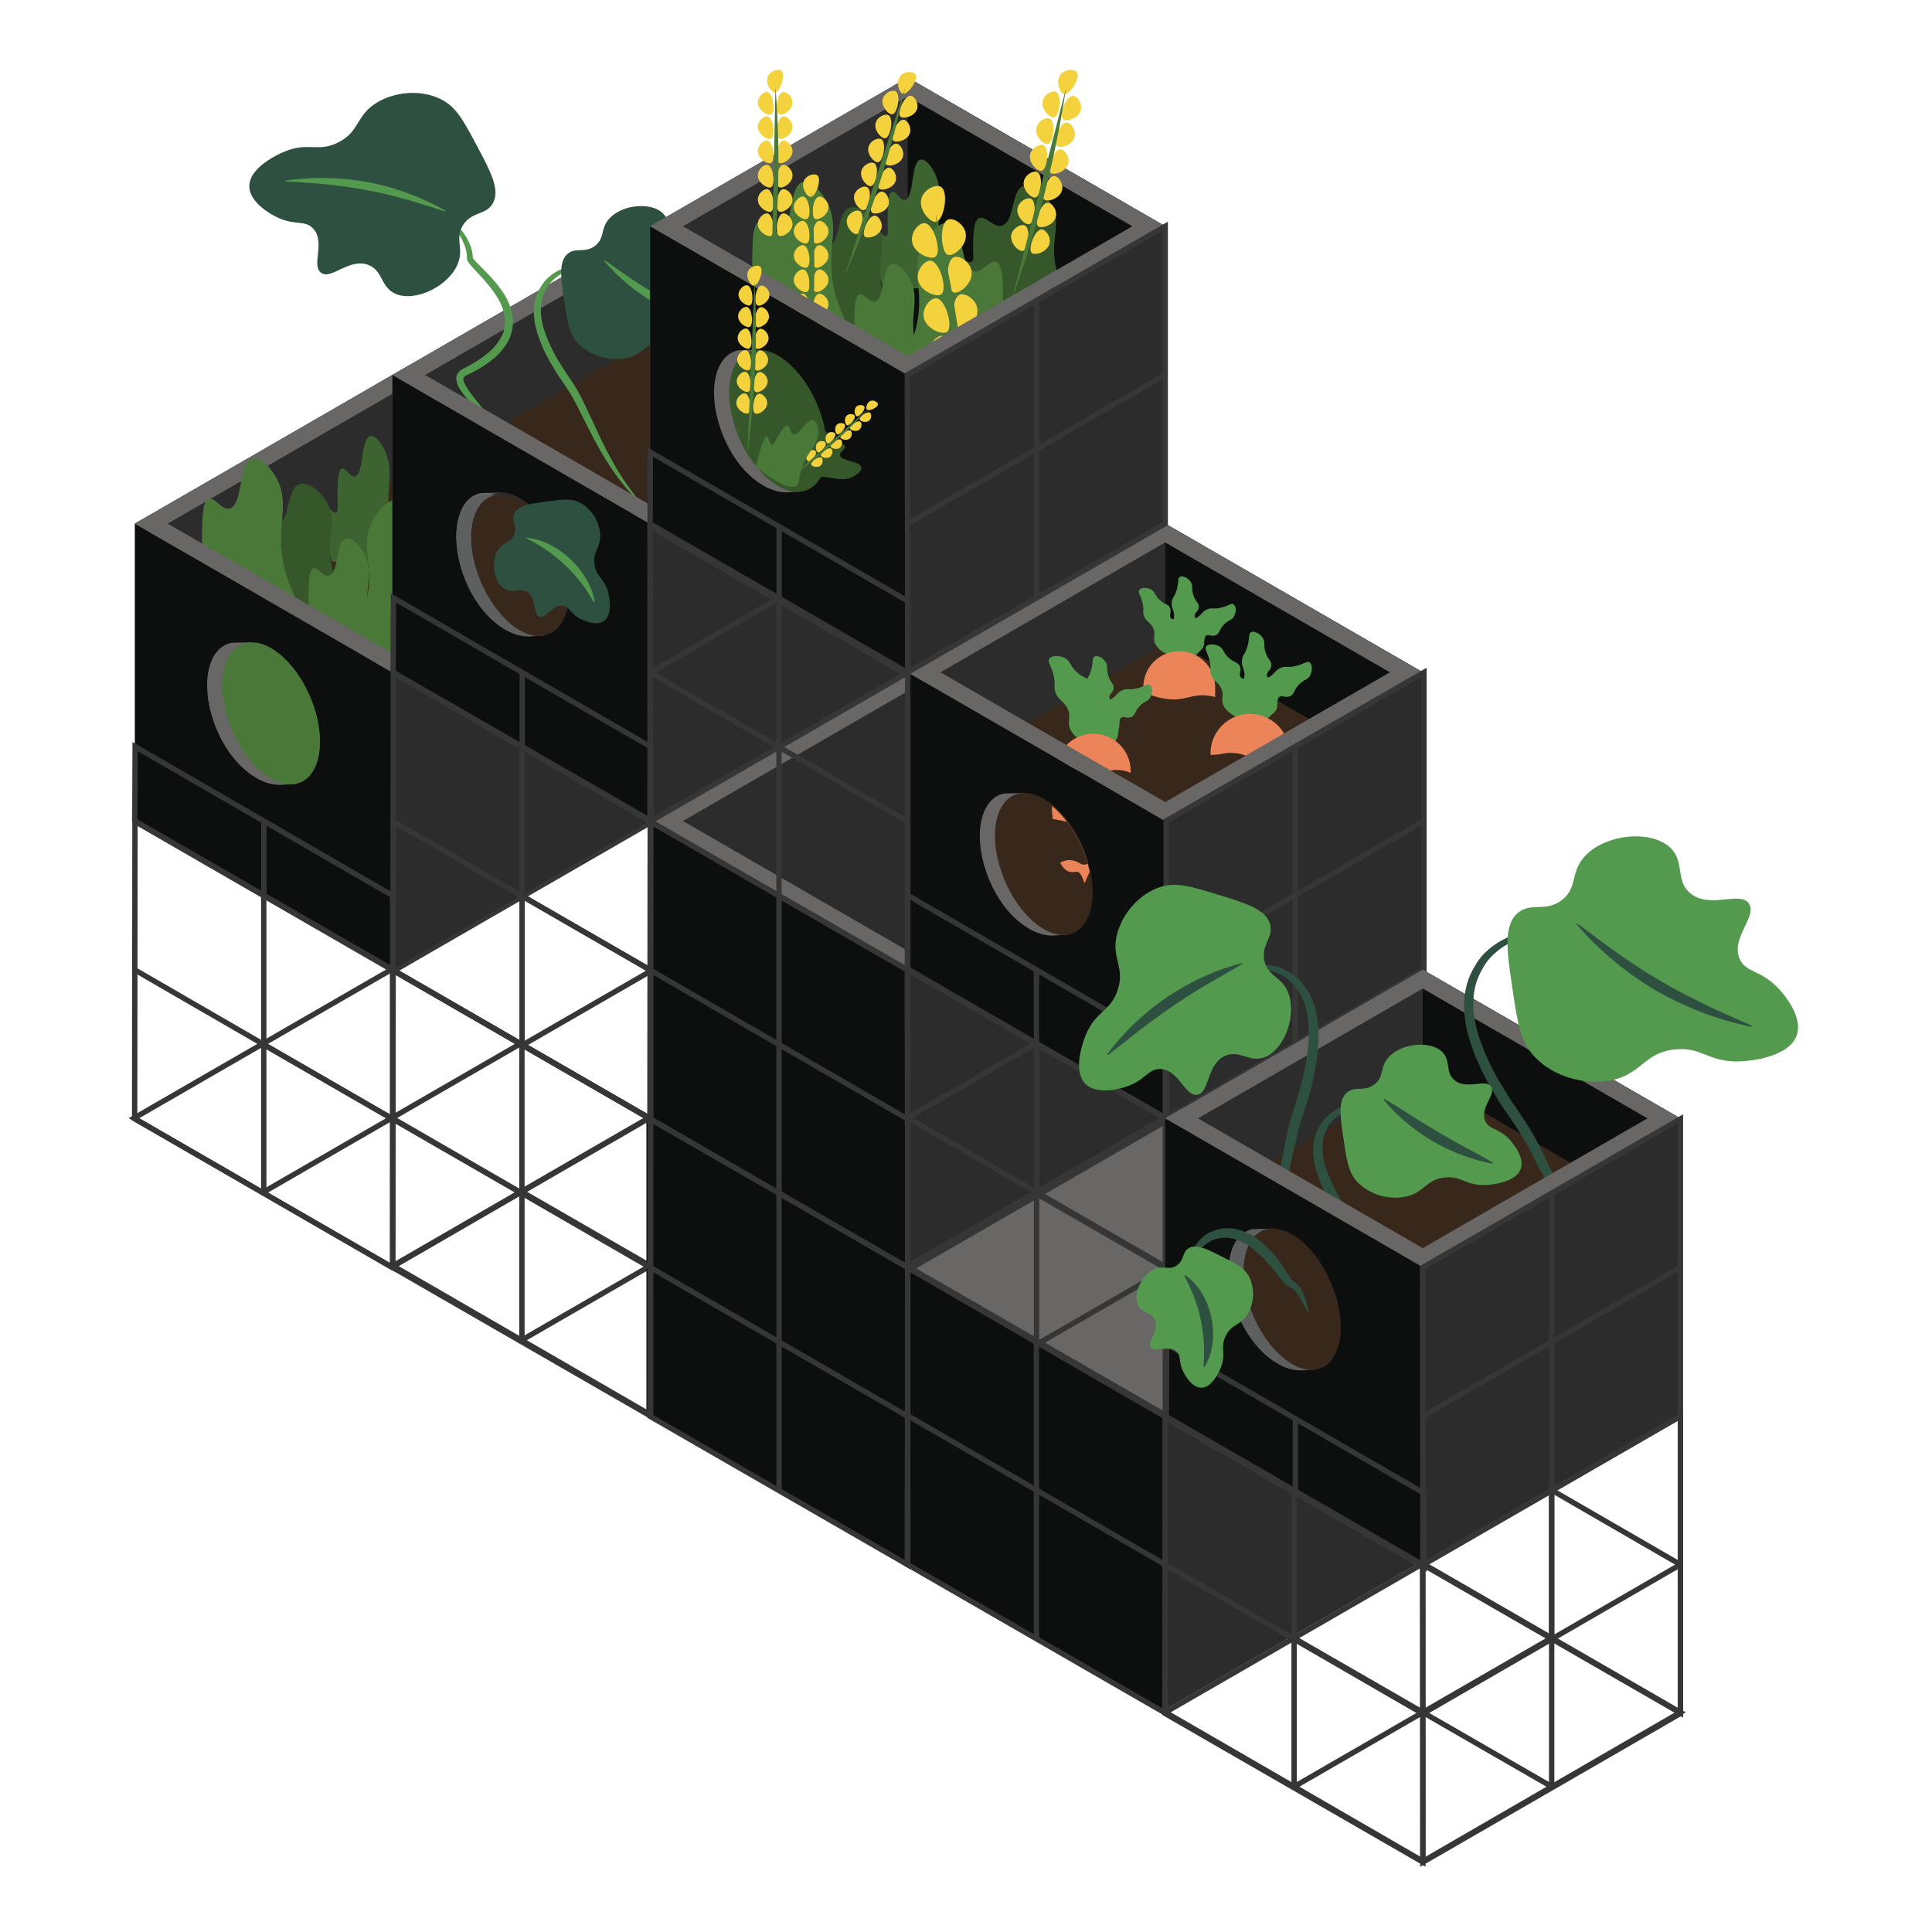 <svg xmlns="http://www.w3.org/2000/svg" xmlns:xlink="http://www.w3.org/1999/xlink" id="Layer_1" data-name="Layer 1" viewBox="0 0 720 720"><defs><style>.cls-1,.cls-2{fill:none;}.cls-2{stroke:#353635;stroke-miterlimit:10;stroke-width:2px;}.cls-3{fill:url(#linear-gradient);}.cls-4{fill:url(#linear-gradient-2);}.cls-5{fill:#0d0e0e;}.cls-6{fill:url(#linear-gradient-3);}.cls-7{fill:url(#linear-gradient-4);}.cls-8{fill:#5e5f5f;}.cls-9{fill:url(#linear-gradient-5);}.cls-10{fill:#2b2c2b;}.cls-11{fill:url(#linear-gradient-6);}.cls-12{fill:url(#linear-gradient-7);}.cls-13{fill:#696666;}.cls-14{fill:#38271b;}.cls-15{fill:#365729;}.cls-16{fill:#3d6430;}.cls-17{fill:#497838;}.cls-18{fill:#2e678f;}.cls-19{fill:#6da7c6;}.cls-20{fill:#53994e;}.cls-21{fill:#2e5040;}.cls-22{fill:#eb8459;}.cls-23{fill:#f3d23d;}.cls-24{clip-path:url(#clip-path);}</style><linearGradient id="linear-gradient" x1="240.9" y1="415.71" x2="432.97" y2="415.71" gradientUnits="userSpaceOnUse"><stop offset="0" stop-color="#333"></stop><stop offset="0.96" stop-color="#4d4d4d"></stop><stop offset="1" stop-color="#4e4e4e"></stop></linearGradient><linearGradient id="linear-gradient-2" x1="336.96" y1="456.29" x2="388.42" y2="456.29" xlink:href="#linear-gradient"></linearGradient><linearGradient id="linear-gradient-3" x1="292.35" y1="458.28" x2="336.91" y2="458.28" xlink:href="#linear-gradient"></linearGradient><linearGradient id="linear-gradient-4" x1="336.93" y1="415.71" x2="432.97" y2="415.71" xlink:href="#linear-gradient"></linearGradient><linearGradient id="linear-gradient-5" x1="337.49" y1="471.15" x2="529.54" y2="471.15" xlink:href="#linear-gradient"></linearGradient><linearGradient id="linear-gradient-6" x1="382.04" y1="511.74" x2="433.5" y2="511.74" xlink:href="#linear-gradient"></linearGradient><linearGradient id="linear-gradient-7" x1="433.52" y1="471.15" x2="529.55" y2="471.15" xlink:href="#linear-gradient"></linearGradient><clipPath id="clip-path"><path class="cls-1" d="M373.21,325.23c5,14.4,16,24.73,24.68,23.07s11.6-14.69,6.61-29.09-16-24.73-24.68-23.07S368.22,310.83,373.21,325.23Z"></path></clipPath></defs><title>Artboard 17</title><polygon class="cls-2" points="338.32 471.75 242.34 416.33 146.4 471.73 242.4 527.26 338.32 471.75"></polygon><line class="cls-2" x1="290.36" y1="444.02" x2="194.29" y2="499.49"></line><line class="cls-2" x1="194.29" y1="444.07" x2="290.36" y2="499.43"></line><polygon class="cls-3" points="432.97 415.71 426.83 419.25 388.42 441.43 336.96 471.14 336.93 471.15 336.91 471.14 292.35 445.41 247.04 419.25 240.9 415.71 240.93 415.7 247.01 412.18 330.85 363.78 336.93 360.27 343.02 363.78 426.86 412.18 432.94 415.7 432.97 415.71"></polygon><polygon class="cls-4" points="388.42 441.43 336.98 471.15 336.96 471.14 388.42 441.43"></polygon><polygon class="cls-5" points="433.52 526.6 433.52 637.48 337.49 582.04 337.49 581.71 336.93 582.04 240.9 526.6 240.9 415.71 247.04 419.25 292.35 445.41 336.9 471.15 336.91 471.14 336.93 471.15 336.96 471.14 336.98 471.15 388.42 441.43 426.83 419.25 432.97 415.71 432.97 416.04 427.42 419.22 343.6 467.63 343.58 467.62 337.49 471.13 337.51 471.14 337.49 471.15 343.61 474.69 382.04 496.88 432.97 526.31 433.47 526.6 433.5 526.59 433.52 526.6"></polygon><polygon class="cls-6" points="336.91 471.14 336.9 471.15 292.35 445.41 336.91 471.14"></polygon><polygon class="cls-7" points="432.97 415.71 426.83 419.25 388.42 441.43 336.96 471.14 336.93 471.15 336.93 360.27 343.02 363.78 426.86 412.18 432.94 415.7 432.97 415.71"></polygon><polygon class="cls-8" points="343.02 363.78 336.93 367.3 253.15 415.72 247.05 419.24 247.04 419.25 240.9 415.71 240.93 415.7 247.01 412.18 330.85 363.78 336.93 360.27 343.02 363.78"></polygon><polygon class="cls-8" points="432.97 415.71 426.83 419.25 426.82 419.24 420.73 415.72 336.93 367.3 330.85 363.78 336.93 360.27 343.02 363.78 426.86 412.18 432.94 415.7 432.97 415.71"></polygon><polygon class="cls-8" points="343.02 467.62 336.93 471.13 336.91 471.14 336.9 471.15 292.35 445.41 247.05 419.24 240.93 415.7 240.9 415.69 247 412.17 247.01 412.18 253.15 415.72 336.93 464.1 343.02 467.62"></polygon><polygon class="cls-9" points="529.54 471.15 523.42 474.69 478.11 500.85 433.54 526.59 433.52 526.6 433.5 526.59 432.97 526.27 382.04 496.88 343.61 474.69 337.49 471.15 337.51 471.14 343.6 467.63 427.42 419.22 432.97 416.04 433.52 415.71 439.61 419.22 523.43 467.63 529.52 471.14 529.54 471.15"></polygon><polygon class="cls-10" points="529.54 471.15 529.54 582.04 433.52 637.48 433.52 526.6 433.54 526.59 478.11 500.85 523.42 474.69 529.54 471.15"></polygon><polygon class="cls-11" points="433.5 526.59 433.47 526.6 432.97 526.31 382.04 496.88 432.97 526.27 433.5 526.59"></polygon><polygon class="cls-12" points="433.52 526.59 433.52 415.71 529.55 471.15 433.52 526.59"></polygon><polygon class="cls-8" points="427.43 523.05 523.46 467.61 529.55 471.13 433.56 526.59 427.43 523.05"></polygon><polygon class="cls-8" points="529.54 471.15 523.42 474.69 523.4 474.68 517.31 471.17 433.52 422.75 432.97 422.42 427.42 419.22 432.97 416.04 433.52 415.71 439.61 419.22 523.43 467.63 529.52 471.14 529.54 471.15"></polygon><polygon class="cls-8" points="439.61 523.06 433.52 526.57 433.5 526.59 433.47 526.6 432.97 526.31 382.04 496.88 343.64 474.68 337.51 471.14 337.49 471.13 343.58 467.62 343.6 467.63 349.72 471.17 432.97 519.22 433.52 519.54 439.61 523.06"></polygon><polygon class="cls-13" points="336.93 360.27 240.93 415.7 433.47 526.6 529.52 471.14 336.93 360.27"></polygon><polygon class="cls-10" points="146.22 139.73 242.19 84.32 338.17 139.73 242.19 195.15 146.22 139.73"></polygon><polygon class="cls-13" points="146.22 139.73 242.19 84.32 248.28 87.84 152.34 143.27 146.22 139.73"></polygon><polygon class="cls-13" points="338.17 139.73 242.19 84.32 236.11 87.84 332.04 143.27 338.17 139.73"></polygon><polygon class="cls-10" points="242.28 84.32 338.26 28.91 434.24 84.32 338.26 139.73 242.28 84.32"></polygon><polygon class="cls-5" points="338.26 139.73 338.26 28.91 434.24 84.32 338.26 139.73"></polygon><polygon class="cls-2" points="338.74 361.73 242.76 306.32 146.81 361.72 242.82 417.25 338.74 361.73"></polygon><line class="cls-2" x1="290.78" y1="334.01" x2="194.71" y2="389.47"></line><line class="cls-2" x1="194.71" y1="334.06" x2="290.78" y2="389.42"></line><polygon class="cls-10" points="50.24 195.13 146.22 139.72 242.19 195.13 146.22 250.54 50.24 195.13"></polygon><polygon class="cls-14" points="89.74 212.22 146.22 179.36 202.69 212.22 146.22 245.09 89.74 212.22"></polygon><path class="cls-15" d="M154.28,218.86c-5.58-14.94-6.4-20.56-5-21.44,1.64-1,6,4.51,7.9,3.13,1-.72.25-2.59.42-7.15.15-4.07.29-7.85,2.08-8.93,2.45-1.48,5.41,3.67,8.73,2.68,4.7-1.4,3.24-13,7.9-14.74,3.12-1.17,8,2.48,10.39,6.7,4.56,7.91-1.43,14.13,2.49,26.35,2,6.23,4.46,7.43,3.74,9.83C191.85,218.94,184.36,222.14,154.28,218.86Z"></path><polygon class="cls-13" points="50.24 195.13 146.22 139.72 152.3 143.23 56.37 198.67 50.24 195.13"></polygon><path class="cls-16" d="M123.63,209.18c-3.5-14.94-4-20.56-3.13-21.44s3.79,4.51,5,3.13c.61-.72.16-2.59.26-7.15.09-4.07.18-7.85,1.3-8.93,1.54-1.48,3.39,3.67,5.48,2.68,2.94-1.4,2-13,5-14.74,2-1.17,5,2.48,6.52,6.7,2.86,7.91-.9,14.13,1.56,26.35,1.25,6.23,2.8,7.43,2.35,9.83C147.19,209.26,142.5,212.45,123.63,209.18Z"></path><path class="cls-15" d="M89.43,226.93c-5.58-14.94-6.4-20.56-5-21.44,1.64-1,6,4.51,7.9,3.13,1-.72.25-2.59.42-7.15.15-4.07.29-7.85,2.08-8.93,2.45-1.48,5.41,3.67,8.73,2.68,4.7-1.4,3.24-13,7.9-14.74,3.12-1.17,8,2.48,10.39,6.7,4.56,7.91-1.43,14.13,2.49,26.35,2,6.23,4.46,7.43,3.74,9.83C127,227,119.52,230.2,89.43,226.93Z"></path><path class="cls-17" d="M172.19,242.35c5.78-18,6.64-24.8,5.17-25.86-1.7-1.23-6.26,5.44-8.19,3.77-1-.87-.26-3.13-.43-8.62-.15-4.91-.3-9.47-2.15-10.77-2.54-1.78-5.6,4.42-9,3.23-4.87-1.68-3.36-15.67-8.19-17.78-3.24-1.41-8.25,3-10.77,8.08-4.73,9.54,1.48,17-2.59,31.78-2.07,7.51-4.62,9-3.88,11.85C133.25,242.45,141,246.3,172.19,242.35Z"></path><path class="cls-17" d="M72.06,228.9c-5.45-18.58-6.25-25.57-4.87-26.66,1.6-1.27,5.89,5.61,7.71,3.89.95-.9.24-3.22.41-8.89.14-5.06.28-9.77,2-11.11,2.39-1.84,5.28,4.56,8.52,3.33,4.58-1.74,3.17-16.16,7.71-18.33,3-1.46,7.77,3.08,10.14,8.33,4.45,9.83-1.39,17.57,2.43,32.77,2,7.75,4.35,9.24,3.65,12.22C108.73,229,101.42,233,72.06,228.9Z"></path><path class="cls-17" d="M112.57,243.8c-4-13.82-4.65-19-3.62-19.82,1.19-.94,4.38,4.17,5.73,2.89.71-.67.18-2.4.3-6.61.11-3.76.21-7.26,1.51-8.26,1.78-1.37,3.92,3.39,6.33,2.48,3.41-1.29,2.35-12,5.73-13.63,2.27-1.08,5.77,2.29,7.54,6.19,3.31,7.31-1,13.06,1.81,24.36,1.45,5.76,3.23,6.87,2.71,9.08C139.83,243.87,134.4,246.82,112.57,243.8Z"></path><polygon class="cls-10" points="242.19 305.95 242.19 195.13 146.22 250.54 146.22 361.37 242.19 305.95"></polygon><polygon class="cls-5" points="50.24 195.13 146.22 250.54 146.22 361.37 50.24 305.95 50.24 195.13"></polygon><polygon class="cls-18" points="146.22 250.54 146.22 139.72 242.19 195.13 146.22 250.54"></polygon><polygon class="cls-19" points="140.13 247 236.11 191.59 242.19 195.11 146.26 250.54 140.13 247"></polygon><polygon class="cls-13" points="242.19 195.13 146.22 139.72 140.13 143.23 236.07 198.67 242.19 195.13"></polygon><polygon class="cls-13" points="152.3 247 56.33 191.59 50.24 195.11 146.18 250.54 152.3 247"></polygon><polygon class="cls-10" points="338.17 250.56 338.17 139.73 242.19 195.15 242.19 305.97 338.17 250.56"></polygon><polygon class="cls-14" points="184.76 159.98 241.24 127.12 297.72 159.98 241.24 192.84 184.76 159.98"></polygon><path class="cls-20" d="M158.64,75.82A42,42,0,0,1,171.28,85a20.84,20.84,0,0,1,4.22,7.13,14.4,14.4,0,0,1,.53,2.12,9,9,0,0,1,.12,1.1l.08,1c0-.35,0-.22.09-.08a6.42,6.42,0,0,0,.41.55c.34.41.75.85,1.17,1.29,3.53,3.51,7.41,7.27,10.3,12.06a20.44,20.44,0,0,1,2.87,8.23,15.4,15.4,0,0,1-1.79,8.94,23.33,23.33,0,0,1-5.63,6.55,40.79,40.79,0,0,1-6.82,4.49c-.59.31-1.19.62-1.79.9l-.9.43c-.2.11-.43.2-.58.31a2.46,2.46,0,0,0-.7.57.85.85,0,0,0-.18.51,5.25,5.25,0,0,0,.81,2.43,24.38,24.38,0,0,0,1.92,3c2.93,4,6.64,7.74,9.06,12.74a10.46,10.46,0,0,1,1,4.23,5.84,5.84,0,0,1-1.7,4.14c-2.11,2.06-4.76,2.7-7.26,3.24l-.09-.29a23,23,0,0,0,3.55-1.38,9.4,9.4,0,0,0,3-2.23,4.77,4.77,0,0,0,1.17-3.42,8.91,8.91,0,0,0-1.1-3.57,35.46,35.46,0,0,0-4.48-6.17c-1.66-1.94-3.4-3.83-5-5.83a27.44,27.44,0,0,1-2.25-3.15,7.64,7.64,0,0,1-1.26-3.72,3.54,3.54,0,0,1,.56-2,4.84,4.84,0,0,1,1.45-1.39c1.15-.71,2.28-1.18,3.39-1.84a40.76,40.76,0,0,0,6.32-4.26,20.45,20.45,0,0,0,4.87-5.74,12.46,12.46,0,0,0,1.52-7.24,18.08,18.08,0,0,0-2.42-7.11c-2.51-4.44-6.15-8.09-9.61-11.88-.43-.48-.85-1-1.24-1.49a3.72,3.72,0,0,1-.88-1.83c0-.64,0-1.26-.11-1.89a14.19,14.19,0,0,0-.37-1.85A19.36,19.36,0,0,0,170,86a46.53,46.53,0,0,0-11.56-9.93Z"></path><path class="cls-21" d="M92.91,69.48c-.1-7.22,11.3-12.2,12.54-12.75,9.36-4.09,12.8.2,20.47-3.59,8.47-4.18,6.57-10.53,15.25-15.33,6.47-3.58,15.64-4.54,23.06-.87,5.75,2.83,8.38,7.77,13.64,17.66,4.95,9.28,8.6,16.15,5.81,21.14-2.55,4.57-7.92,2.93-11.21,8.29-3,5,.4,8.29-1.76,14-3.21,8.53-15.9,14.7-23.31,11.47-5.67-2.47-4.62-8.87-10.34-10.85-7.12-2.47-13.63,5.77-17.4,3s1.68-11.28-2.87-16.38c-3.23-3.62-7.35-.84-14.56-4.83C100.78,79.71,93,75.4,92.91,69.48Z"></path><path class="cls-20" d="M165.91,78.83c-5-1.58-9.8-3.17-14.65-4.54-2.44-.64-4.84-1.35-7.29-1.88l-3.65-.84c-1.22-.24-2.45-.5-3.68-.71-2.44-.53-4.92-.87-7.39-1.23s-5-.6-7.47-.91c-5-.51-10.08-.77-15.3-1.14l0-.3a96.48,96.48,0,0,1,30.75.62,94.84,94.84,0,0,1,28.85,10.65Z"></path><path class="cls-20" d="M223.37,97.17c-4.7,1-9.38,2.28-13.42,4.49a15.68,15.68,0,0,0-5.09,4.06A10.86,10.86,0,0,0,204,107c-.13.19-.29.49-.43.74l-.4.74a13.9,13.9,0,0,0-1.13,3c-1,4.06-.36,8.53,1.18,12.75a58.58,58.58,0,0,0,6.19,12.3c.57,1,1.26,2,1.91,2.95l2,3a57.4,57.4,0,0,1,3.74,6.53c2.15,4.41,4.15,8.75,6.16,13.08,4.09,8.6,8.64,16.92,14.88,24.32l-.21.22c-7-6.66-12.28-14.94-16.76-23.45-2.25-4.26-4.33-8.61-6.57-12.87a61.67,61.67,0,0,0-3.65-6.19c-1.32-2-2.78-3.94-4-6l-1.87-3.1-1.69-3.21c-.56-1.07-1-2.2-1.51-3.3s-.84-2.27-1.27-3.4-.67-2.33-1-3.51a28.52,28.52,0,0,1-.52-3.6,18.8,18.8,0,0,1,.72-7.23,16.29,16.29,0,0,1,1.47-3.34,17.21,17.21,0,0,1,2.09-3,17.53,17.53,0,0,1,5.94-4.15,45.42,45.42,0,0,1,14-3.34Z"></path><path class="cls-21" d="M276.32,123c-1.82,5.31-11.47,6-12.52,6.05-7.92.55-9.32-3.5-15.93-2.73-7.29.84-7.57,6-15.18,7.23a20,20,0,0,1-17.11-5.4c-3.47-3.58-4.1-7.89-5.37-16.5-1.19-8.09-2.07-14.08,1.28-17,3.07-2.68,6.57-.07,10.38-3.14,3.53-2.84,1.88-6.17,5-9.81,4.59-5.4,15.49-6.6,20.07-2.29,3.51,3.29,1.06,7.7,4.73,10.65,4.57,3.67,11.49-.66,13.54,2.32S261,100.16,263,105.08c1.42,3.5,5.16,2.54,9.4,7.35C273.23,113.4,277.81,118.59,276.32,123Z"></path><path class="cls-20" d="M225.34,97c3.42,2.31,6.59,4.62,9.82,6.82,1.64,1.06,3.21,2.19,4.87,3.18s3.25,2.07,4.93,3,3.34,1.92,5,2.84,3.43,1.77,5.16,2.69c3.49,1.75,7.07,3.38,10.74,5.25l-.06.29a75.07,75.07,0,0,1-22.38-8.48,73.79,73.79,0,0,1-18.33-15.39Z"></path><polygon class="cls-5" points="146.22 139.73 242.19 195.15 242.19 305.97 146.22 250.56 146.22 139.73"></polygon><polygon class="cls-18" points="242.19 195.15 242.19 84.32 338.17 139.73 242.19 195.15"></polygon><polygon class="cls-19" points="236.11 191.61 332.08 136.2 338.17 139.71 242.23 195.15 236.11 191.61"></polygon><polygon class="cls-13" points="248.28 191.61 152.3 136.2 146.22 139.71 242.15 195.15 248.28 191.61"></polygon><polygon class="cls-10" points="242.28 305.95 338.26 250.54 434.24 305.95 338.26 361.37 242.28 305.95"></polygon><polygon class="cls-10" points="434.24 416.78 434.24 305.95 338.26 361.37 338.26 472.19 434.24 416.78"></polygon><polygon class="cls-5" points="242.28 305.95 338.26 361.37 338.26 472.19 242.28 416.78 242.28 305.95"></polygon><polygon class="cls-18" points="338.26 361.37 338.26 250.54 434.24 305.95 338.26 361.37"></polygon><polygon class="cls-13" points="242.28 305.95 338.26 250.54 344.34 254.06 248.41 309.49 242.28 305.95"></polygon><polygon class="cls-19" points="332.17 357.83 428.15 302.42 434.24 305.93 338.3 361.37 332.17 357.83"></polygon><polygon class="cls-13" points="434.24 305.95 338.26 250.54 332.17 254.06 428.11 309.49 434.24 305.95"></polygon><polygon class="cls-13" points="344.34 357.83 248.37 302.42 242.28 305.93 338.22 361.37 344.34 357.83"></polygon><polygon class="cls-2" points="530.98 472.93 435 417.52 339.06 472.91 435.06 528.44 530.98 472.93"></polygon><line class="cls-2" x1="483.02" y1="445.21" x2="386.95" y2="500.67"></line><line class="cls-2" x1="386.95" y1="445.26" x2="483.02" y2="500.62"></line><polygon class="cls-2" points="338.26 471.93 434.24 416.52 434.24 305.73 338.14 361.11 338.26 471.93"></polygon><line class="cls-2" x1="386.25" y1="444.26" x2="386.25" y2="333.33"></line><line class="cls-2" x1="434.23" y1="361.04" x2="338.26" y2="416.55"></line><polygon class="cls-10" points="338.26 250.54 434.24 195.13 530.21 250.54 434.24 305.95 338.26 250.54"></polygon><polygon class="cls-5" points="434.24 305.95 434.24 195.13 530.21 250.54 434.24 305.95"></polygon><polygon class="cls-14" points="379.91 271.14 436.67 238.37 493.44 271.14 436.67 303.91 379.91 271.14"></polygon><path class="cls-20" d="M444.4,244.65c3.05-.72,4.41-5.44,4.69-7.73a6,6,0,0,0-.55-4.28c-1.14-1.69-3.05-1.59-3.31-2.9s1.36-1.68,1.52-3.45c.14-1.6-1.11-1.87-2-4.41s.05-3.44-1-5-2.91-2.47-4-1.92-.29,2.14-1.38,5.38c-.79,2.33-1.41,2.24-1.66,3.87-.36,2.42.94,3.12.83,5.52-.12,2.6-1.72,3.06-2.07,5.11C434.83,239.14,440.34,245.61,444.4,244.65Z"></path><path class="cls-20" d="M442.76,243.79c2.34-2.09,1.26-6.88.42-9a6,6,0,0,0-2.53-3.49c-1.81-.93-3.44.07-4.3-1s.39-2.12-.32-3.76c-.64-1.47-1.87-1.11-3.83-2.93s-1.6-3-3.26-3.9-3.74-.77-4.39.21.77,2,1.37,5.39c.42,2.42-.17,2.64.4,4.19.84,2.3,2.32,2.29,3.37,4.45,1.14,2.34,0,3.51.63,5.48C431.71,243.53,439.65,246.57,442.76,243.79Z"></path><path class="cls-20" d="M435.84,243.44c2.09,2.34,6.88,1.26,9,.42a6,6,0,0,0,3.49-2.53c.93-1.81-.07-3.44,1-4.3s2.12.39,3.76-.32c1.47-.64,1.11-1.87,2.93-3.83s3-1.6,3.9-3.26.77-3.74-.21-4.39-2,.77-5.39,1.37c-2.42.42-2.64-.17-4.19.4-2.3.84-2.29,2.32-4.45,3.37-2.34,1.14-3.51,0-5.48.63C436.1,232.4,433.06,240.34,435.84,243.44Z"></path><path class="cls-22" d="M426.09,242.7h26.76a0,0,0,0,1,0,0v5.83a13.38,13.38,0,0,1-13.38,13.38h0a13.38,13.38,0,0,1-13.38-13.38V242.7A0,0,0,0,1,426.09,242.7Z" transform="translate(878.94 504.61) rotate(-180)"></path><path class="cls-14" d="M414.59,266.77c-.26-3,6-7.52,11.66-7.92,3-.21,3.52.9,7.92,1.54,7.93,1.16,9.2-2,16.29-1.1,6.35.82,6,3.44,13,4.18,5.33.56,7.39-.76,10.53,1s6.07,5.85,5.32,8.27C476.39,282.1,415.38,275.91,414.59,266.77Z"></path><path class="cls-20" d="M412.57,275.48c3.17-.75,4.58-5.65,4.88-8,.17-1.38.38-3-.57-4.45-1.19-1.75-3.17-1.65-3.44-3s1.42-1.74,1.58-3.59c.15-1.66-1.15-1.94-2-4.58s.05-3.58-1-5.19-3-2.57-4.11-2-.3,2.23-1.43,5.6c-.82,2.42-1.47,2.33-1.72,4-.38,2.51,1,3.24.86,5.74-.13,2.7-1.79,3.18-2.15,5.31C402.62,269.74,408.36,276.47,412.57,275.48Z"></path><path class="cls-20" d="M415,277c3.08-2.76,1.67-9.08.55-11.91-.65-1.65-1.42-3.62-3.34-4.61-2.39-1.23-4.53.09-5.67-1.26s.52-2.8-.42-5c-.85-1.94-2.46-1.46-5-3.87s-2.11-4-4.3-5.15c-2-1-4.93-1-5.79.27s1,2.66,1.8,7.1c.56,3.19-.22,3.48.52,5.52,1.11,3,3.06,3,4.45,5.87,1.5,3.09-.06,4.63.83,7.22C400.47,276.69,410.94,280.69,415,277Z"></path><path class="cls-20" d="M403.68,274.22c2.18,2.43,7.16,1.31,9.39.43,1.3-.51,2.85-1.12,3.63-2.63,1-1.88-.07-3.57,1-4.47s2.21.41,3.91-.33c1.53-.67,1.15-1.94,3.05-4s3.16-1.67,4.06-3.39.8-3.89-.22-4.56-2.1.81-5.6,1.42c-2.51.44-2.75-.17-4.35.41-2.39.87-2.38,2.42-4.63,3.51-2.43,1.18-3.65,0-5.69.65C403.95,262.74,400.79,271,403.68,274.22Z"></path><path class="cls-22" d="M393.55,273.45h27.81a0,0,0,0,1,0,0v6.06a13.91,13.91,0,0,1-13.91,13.91h0a13.91,13.91,0,0,1-13.91-13.91v-6.06A0,0,0,0,1,393.55,273.45Z" transform="translate(814.91 566.86) rotate(-180)"></path><path class="cls-20" d="M471.22,268.18c3.35-.79,4.84-6,5.16-8.49.18-1.46.4-3.21-.61-4.7-1.25-1.85-3.35-1.74-3.64-3.18s1.5-1.84,1.67-3.79c.16-1.76-1.22-2.05-2.15-4.84s.06-3.78-1.09-5.48-3.2-2.71-4.34-2.11-.31,2.35-1.52,5.91c-.86,2.56-1.55,2.46-1.82,4.25-.4,2.66,1,3.43.91,6.07-.14,2.85-1.89,3.36-2.27,5.61C460.71,262.12,466.77,269.22,471.22,268.18Z"></path><path class="cls-20" d="M469.42,267.22c2.57-2.3,1.39-7.56.46-9.92-.54-1.37-1.18-3-2.78-3.84-2-1-3.78.08-4.72-1.05s.43-2.33-.35-4.13c-.7-1.62-2.05-1.22-4.21-3.22s-1.76-3.34-3.58-4.29c-1.67-.87-4.11-.85-4.82.23s.85,2.22,1.5,5.92c.47,2.66-.18,2.9.44,4.6.92,2.52,2.55,2.51,3.7,4.89,1.25,2.57,0,3.85.69,6C457.29,266.94,466,270.28,469.42,267.22Z"></path><path class="cls-20" d="M461.82,266.85c2.3,2.57,7.56,1.39,9.92.46,1.37-.54,3-1.18,3.84-2.78,1-2-.08-3.78,1.05-4.72s2.33.43,4.13-.35c1.62-.7,1.22-2.05,3.22-4.21s3.34-1.76,4.29-3.58c.87-1.67.85-4.11-.23-4.82s-2.22.85-5.92,1.5c-2.66.47-2.9-.18-4.6.44-2.52.92-2.51,2.55-4.89,3.7-2.57,1.25-3.85,0-6,.69C462.11,254.72,458.77,263.44,461.82,266.85Z"></path><path class="cls-22" d="M451.12,266h29.39a0,0,0,0,1,0,0v6.41a14.7,14.7,0,0,1-14.7,14.7h0a14.7,14.7,0,0,1-14.7-14.7V266A0,0,0,0,1,451.12,266Z" transform="translate(931.63 553.16) rotate(-180)"></path><path class="cls-14" d="M436.6,284.33c-.17-1.48,4-3.68,7.7-3.88,2-.1,2.32.44,5.23.75,5.24.57,6.08-1,10.76-.54,4.2.4,3.94,1.68,8.58,2,3.52.27,4.88-.37,7,.48s4,2.86,3.51,4C477.42,291.83,437.12,288.8,436.6,284.33Z"></path><polygon class="cls-10" points="530.21 361.37 530.21 250.54 434.24 305.95 434.24 416.78 530.21 361.37"></polygon><path class="cls-14" d="M396.65,290.23c-.15-1.3,3.49-3.23,6.77-3.41,1.75-.09,2,.39,4.6.66,4.6.5,5.34-.86,9.45-.47,3.69.35,3.46,1.48,7.54,1.8,3.09.24,4.29-.33,6.11.42s3.52,2.52,3.09,3.56C432.52,296.82,397.11,294.16,396.65,290.23Z"></path><polygon class="cls-5" points="338.26 250.54 434.24 305.95 434.24 416.78 338.26 361.37 338.26 250.54"></polygon><polygon class="cls-13" points="338.26 250.54 434.24 195.13 440.32 198.64 344.38 254.08 338.26 250.54"></polygon><polygon class="cls-13" points="428.15 302.42 524.13 247 530.21 250.52 434.27 305.95 428.15 302.42"></polygon><polygon class="cls-13" points="530.21 250.54 434.24 195.13 428.15 198.64 524.08 254.08 530.21 250.54"></polygon><polygon class="cls-2" points="338.32 361.16 434.29 416.57 434.29 527.36 338.2 471.98 338.32 361.16"></polygon><line class="cls-2" x1="386.3" y1="388.83" x2="386.3" y2="499.76"></line><line class="cls-2" x1="434.29" y1="472.05" x2="338.32" y2="416.54"></line><polygon class="cls-13" points="440.32 302.42 344.34 247 338.26 250.52 434.19 305.95 440.32 302.42"></polygon><polygon class="cls-2" points="530.27 472.19 626.24 527.6 626.24 638.39 530.15 583.01 530.27 472.19"></polygon><line class="cls-2" x1="578.26" y1="499.86" x2="578.26" y2="610.79"></line><line class="cls-2" x1="626.24" y1="583.08" x2="530.27" y2="527.57"></line><polygon class="cls-2" points="242.38 306.04 338.36 250.63 338.36 139.84 242.27 195.22 242.38 306.04"></polygon><line class="cls-2" x1="290.37" y1="278.37" x2="290.37" y2="167.45"></line><line class="cls-2" x1="338.36" y1="195.15" x2="242.38" y2="250.67"></line><polygon class="cls-10" points="434.24 416.78 530.21 361.37 626.19 416.78 530.21 472.19 434.24 416.78"></polygon><polygon class="cls-5" points="530.21 472.19 530.21 361.37 626.19 416.78 530.21 472.19"></polygon><polygon class="cls-13" points="626.19 416.78 530.21 361.37 524.13 364.88 620.06 420.31 626.19 416.78"></polygon><polygon class="cls-14" points="472.58 433.47 529.06 400.61 585.54 433.47 529.06 466.33 472.58 433.47"></polygon><polygon class="cls-2" points="434.7 416.76 530.67 361.35 530.67 250.56 434.58 305.94 434.7 416.76"></polygon><line class="cls-2" x1="482.69" y1="389.09" x2="482.69" y2="278.16"></line><line class="cls-2" x1="530.67" y1="305.87" x2="434.7" y2="361.38"></line><polygon class="cls-2" points="338.26 333.66 434.24 389.17 434.24 416.74 338.14 361.36 338.26 333.66"></polygon><line class="cls-2" x1="386.25" y1="361.46" x2="386.25" y2="389.13"></line><polygon class="cls-13" points="434.24 84.32 338.26 28.91 332.17 32.42 428.11 87.86 434.24 84.32"></polygon><path class="cls-15" d="M359.33,115.78c-5.58-14.94-6.4-20.56-5-21.44,1.64-1,6,4.51,7.9,3.13,1-.72.25-2.59.42-7.15.15-4.07.29-7.85,2.08-8.93,2.45-1.48,5.41,3.67,8.73,2.68,4.7-1.4,3.24-13,7.9-14.74,3.12-1.17,8,2.48,10.39,6.7,4.56,7.91-1.43,14.13,2.49,26.35,2,6.23,4.46,7.43,3.74,9.83C396.9,115.86,389.41,119.06,359.33,115.78Z"></path><path class="cls-16" d="M328.68,106.1c-3.5-14.94-4-20.56-3.13-21.44s3.79,4.51,5,3.13c.61-.72.16-2.59.26-7.15.09-4.07.18-7.85,1.3-8.93,1.54-1.48,3.39,3.67,5.48,2.68,2.94-1.4,2-13,5-14.74,2-1.17,5,2.48,6.52,6.7,2.86,7.91-.9,14.13,1.56,26.35,1.25,6.23,2.8,7.43,2.35,9.83C352.25,106.18,347.55,109.37,328.68,106.1Z"></path><path class="cls-15" d="M294.48,123.85c-5.58-14.94-6.4-20.56-5-21.44,1.64-1,6,4.51,7.9,3.13,1-.72.25-2.59.42-7.15.15-4.07.29-7.85,2.08-8.93,2.45-1.48,5.41,3.67,8.73,2.68,4.7-1.4,3.24-13,7.9-14.74,3.12-1.17,8,2.48,10.39,6.7,4.56,7.91-1.43,14.13,2.49,26.35,2,6.23,4.46,7.43,3.74,9.83C332.06,123.93,324.57,127.13,294.48,123.85Z"></path><path class="cls-17" d="M377.24,139.28c5.78-18,6.64-24.8,5.17-25.86-1.7-1.23-6.26,5.44-8.19,3.77-1-.87-.26-3.13-.43-8.62-.15-4.91-.3-9.47-2.15-10.77-2.54-1.78-5.6,4.42-9,3.23-4.87-1.68-3.36-15.67-8.19-17.78-3.24-1.41-8.25,3-10.77,8.08-4.73,9.54,1.48,17-2.59,31.78-2.07,7.51-4.62,9-3.88,11.85C338.3,139.37,346.06,143.22,377.24,139.28Z"></path><polygon class="cls-13" points="242.28 84.32 338.26 28.91 344.34 32.42 248.41 87.86 242.28 84.32"></polygon><path class="cls-23" d="M384.56,94.3c1.28,1.06,6.39-.56,6.68-4.14.19-2.29-1.64-4.73-3.16-4.66C385.52,85.62,382.93,93,384.56,94.3Z"></path><path class="cls-23" d="M386.89,84.34c1.28,1.06,6.39-.56,6.68-4.14.19-2.29-1.64-4.73-3.16-4.66C387.85,75.66,385.26,83,386.89,84.34Z"></path><path class="cls-23" d="M389.22,74.39c1.28,1.06,6.39-.56,6.68-4.14.19-2.29-1.64-4.73-3.16-4.66C390.18,65.7,387.6,73,389.22,74.39Z"></path><path class="cls-23" d="M391.55,64.43c1.28,1.06,6.39-.56,6.68-4.14.19-2.29-1.64-4.73-3.16-4.66C392.51,55.74,389.93,63.08,391.55,64.43Z"></path><path class="cls-23" d="M393.88,54.47c1.28,1.06,6.39-.56,6.68-4.14.19-2.29-1.64-4.73-3.16-4.66C394.84,45.78,392.26,53.12,393.88,54.47Z"></path><path class="cls-23" d="M396.21,44.51c1.28,1.06,6.39-.56,6.68-4.14.19-2.29-1.64-4.73-3.16-4.66C397.17,35.82,394.59,43.16,396.21,44.51Z"></path><path class="cls-23" d="M381.22,93.52c-1.61.38-5.47-3.33-4.14-6.68.85-2.13,3.57-3.51,4.9-2.78C384.22,85.31,383.27,93,381.22,93.52Z"></path><path class="cls-23" d="M383.55,83.56c-1.61.38-5.47-3.33-4.14-6.68.85-2.13,3.57-3.51,4.9-2.78C386.55,75.35,385.6,83.08,383.55,83.56Z"></path><path class="cls-23" d="M385.88,73.61c-1.61.38-5.47-3.33-4.14-6.68.85-2.13,3.57-3.51,4.9-2.78C388.88,65.4,387.94,73.12,385.88,73.61Z"></path><path class="cls-23" d="M388.21,63.65c-1.61.38-5.47-3.33-4.14-6.68.85-2.13,3.57-3.51,4.9-2.78C391.21,55.44,390.27,63.16,388.21,63.65Z"></path><path class="cls-23" d="M390.54,53.69c-1.61.38-5.47-3.33-4.14-6.68.85-2.13,3.57-3.51,4.9-2.78C393.54,45.48,392.6,53.2,390.54,53.69Z"></path><path class="cls-23" d="M392.87,43.73c-1.61.38-5.47-3.33-4.14-6.68.85-2.13,3.57-3.51,4.9-2.78C395.87,35.52,394.93,43.24,392.87,43.73Z"></path><path class="cls-23" d="M396.53,35.09c-1.62-.35-3.49-5.38-.84-7.81,1.69-1.55,4.74-1.62,5.62-.38C402.79,29,398.6,35.54,396.53,35.09Z"></path><path class="cls-17" d="M397.28,32.89A409.49,409.49,0,0,1,382,97.21q-2.34,7.19-4.84,14"></path><path class="cls-17" d="M277.11,125.82c-5.45-18.58-6.25-25.57-4.87-26.66,1.6-1.27,5.89,5.61,7.71,3.89.95-.9.24-3.22.41-8.89.14-5.06.28-9.77,2-11.11,2.39-1.84,5.28,4.56,8.52,3.33,4.58-1.74,3.17-16.16,7.71-18.33,3-1.46,7.77,3.08,10.14,8.33,4.45,9.83-1.39,17.57,2.43,32.77,2,7.75,4.35,9.24,3.65,12.22C313.78,125.92,306.47,129.89,277.11,125.82Z"></path><path class="cls-17" d="M316,141.59c-4-13.82-4.65-19-3.62-19.82,1.19-.94,4.38,4.17,5.73,2.89.71-.67.18-2.4.3-6.61.11-3.76.21-7.26,1.51-8.26,1.78-1.37,3.92,3.39,6.33,2.48,3.41-1.29,2.35-12,5.73-13.63,2.27-1.08,5.77,2.29,7.54,6.19,3.31,7.31-1,13.06,1.81,24.36,1.45,5.76,3.23,6.87,2.71,9.08C343.31,141.66,337.88,144.62,316,141.59Z"></path><path class="cls-23" d="M364.11,165c2.19.7,7.92-4,6.43-8.78-.95-3-4.56-5.23-6.47-4.36C360.84,153.34,361.33,164.11,364.11,165Z"></path><path class="cls-23" d="M361.95,151c2.19.7,7.92-4,6.43-8.78-.95-3-4.56-5.23-6.47-4.36C358.68,139.33,359.16,150.1,361.95,151Z"></path><path class="cls-23" d="M359.79,137c2.19.7,7.92-4,6.43-8.78-.95-3-4.56-5.23-6.47-4.36C356.52,125.33,357,136.09,359.79,137Z"></path><path class="cls-23" d="M357.62,123c2.19.7,7.92-4,6.43-8.78-.95-3-4.56-5.23-6.47-4.36C354.36,111.32,354.84,122.09,357.62,123Z"></path><path class="cls-23" d="M355.46,109c2.19.7,7.92-4,6.43-8.78-.95-3-4.56-5.23-6.47-4.36C352.2,97.31,352.68,108.08,355.46,109Z"></path><path class="cls-23" d="M353.3,95c2.19.7,7.92-4,6.43-8.78-.95-3-4.56-5.23-6.47-4.36C350,83.31,350.52,94.07,353.3,95Z"></path><path class="cls-23" d="M359.42,165.72c-1.88,1.33-8.76-1.45-8.78-6.43,0-3.18,2.77-6.36,4.86-6.1C359,153.62,361.8,164,359.42,165.72Z"></path><path class="cls-23" d="M357.26,151.72c-1.88,1.33-8.76-1.45-8.78-6.43,0-3.18,2.77-6.36,4.86-6.1C356.85,139.61,359.64,150,357.26,151.72Z"></path><path class="cls-23" d="M355.09,137.71c-1.88,1.33-8.76-1.45-8.78-6.43,0-3.18,2.77-6.36,4.86-6.1C354.69,125.61,357.48,136,355.09,137.71Z"></path><path class="cls-23" d="M352.93,123.7c-1.88,1.33-8.76-1.45-8.78-6.43,0-3.18,2.77-6.36,4.86-6.1C352.53,111.6,355.32,122,352.93,123.7Z"></path><path class="cls-23" d="M350.77,109.7c-1.88,1.33-8.76-1.45-8.78-6.43,0-3.18,2.77-6.36,4.86-6.1C350.37,97.59,353.16,108,350.77,109.7Z"></path><path class="cls-23" d="M348.61,95.69c-1.88,1.33-8.76-1.45-8.78-6.43,0-3.18,2.77-6.36,4.86-6.1C348.21,83.59,351,94,348.61,95.69Z"></path><path class="cls-23" d="M348.84,82.69c-2.27.39-7.27-5.1-5.13-9.6,1.37-2.87,5.25-4.54,7-3.4C353.72,71.61,351.72,82.2,348.84,82.69Z"></path><path class="cls-17" d="M348.65,79.48A567.42,567.42,0,0,1,362.37,170q.72,10.46,1,20.55"></path><path class="cls-23" d="M303.8,126.84c1.31.66,5.39-1.77,4.92-4.92-.3-2-2.37-3.75-3.66-3.38C302.88,119.17,302.13,126,303.8,126.84Z"></path><path class="cls-23" d="M303.8,117.79c1.31.66,5.39-1.77,4.92-4.92-.3-2-2.37-3.75-3.66-3.38C302.88,110.12,302.13,117,303.8,117.79Z"></path><path class="cls-23" d="M303.8,108.74c1.31.66,5.39-1.77,4.92-4.92-.3-2-2.37-3.75-3.66-3.38C302.88,101.07,302.13,107.91,303.8,108.74Z"></path><path class="cls-23" d="M303.8,99.69c1.31.66,5.39-1.77,4.92-4.92-.3-2-2.37-3.75-3.66-3.38C302.88,92,302.13,98.86,303.8,99.69Z"></path><path class="cls-23" d="M303.8,90.64c1.31.66,5.39-1.77,4.92-4.92-.3-2-2.37-3.75-3.66-3.38C302.88,83,302.13,89.81,303.8,90.64Z"></path><path class="cls-23" d="M303.8,81.59c1.31.66,5.39-1.77,4.92-4.92-.3-2-2.37-3.75-3.66-3.38C302.88,73.92,302.13,80.76,303.8,81.59Z"></path><path class="cls-23" d="M300.77,126.84c-1.31.66-5.39-1.77-4.92-4.92.3-2,2.37-3.75,3.66-3.38C301.69,119.17,302.44,126,300.77,126.84Z"></path><path class="cls-23" d="M300.77,117.79c-1.31.66-5.39-1.77-4.92-4.92.3-2,2.37-3.75,3.66-3.38C301.69,110.12,302.44,117,300.77,117.79Z"></path><path class="cls-23" d="M300.77,108.74c-1.31.66-5.39-1.77-4.92-4.92.3-2,2.37-3.75,3.66-3.38C301.69,101.07,302.44,107.91,300.77,108.74Z"></path><path class="cls-23" d="M300.77,99.69c-1.31.66-5.39-1.77-4.92-4.92.3-2,2.37-3.75,3.66-3.38C301.69,92,302.44,98.86,300.77,99.69Z"></path><path class="cls-23" d="M300.77,90.64c-1.31.66-5.39-1.77-4.92-4.92.3-2,2.37-3.75,3.66-3.38C301.69,83,302.44,89.81,300.77,90.64Z"></path><path class="cls-23" d="M300.77,81.59c-1.31.66-5.39-1.77-4.92-4.92.3-2,2.37-3.75,3.66-3.38C301.69,73.92,302.44,80.76,300.77,81.59Z"></path><path class="cls-23" d="M302.18,73.41c-1.47,0-4.09-3.93-2.3-6.56,1.14-1.68,3.76-2.35,4.76-1.46C306.34,66.89,304,73.38,302.18,73.41Z"></path><path class="cls-17" d="M302.38,71.37a362.31,362.31,0,0,1-.17,58.49q-.56,6.67-1.34,13.07"></path><path class="cls-23" d="M290.4,87.88c1.31.66,5.39-1.77,4.92-4.92-.3-2-2.37-3.75-3.66-3.38C289.48,80.2,288.73,87,290.4,87.88Z"></path><path class="cls-23" d="M290.4,78.83c1.31.66,5.39-1.77,4.92-4.92-.3-2-2.37-3.75-3.66-3.38C289.48,71.15,288.73,78,290.4,78.83Z"></path><path class="cls-23" d="M290.4,69.78c1.31.66,5.39-1.77,4.92-4.92-.3-2-2.37-3.75-3.66-3.38C289.48,62.1,288.73,68.94,290.4,69.78Z"></path><path class="cls-23" d="M290.4,60.73c1.31.66,5.39-1.77,4.92-4.92-.3-2-2.37-3.75-3.66-3.38C289.48,53.05,288.73,59.89,290.4,60.73Z"></path><path class="cls-23" d="M290.4,51.68c1.31.66,5.39-1.77,4.92-4.92-.3-2-2.37-3.75-3.66-3.38C289.48,44,288.73,50.84,290.4,51.68Z"></path><path class="cls-23" d="M290.4,42.63c1.31.66,5.39-1.77,4.92-4.92-.3-2-2.37-3.75-3.66-3.38C289.48,35,288.73,41.79,290.4,42.63Z"></path><path class="cls-23" d="M287.37,87.88c-1.31.66-5.39-1.77-4.92-4.92.3-2,2.37-3.75,3.66-3.38C288.3,80.2,289,87,287.37,87.88Z"></path><path class="cls-23" d="M287.37,78.83c-1.31.66-5.39-1.77-4.92-4.92.3-2,2.37-3.75,3.66-3.38C288.3,71.15,289,78,287.37,78.83Z"></path><path class="cls-23" d="M287.37,69.78c-1.31.66-5.39-1.77-4.92-4.92.3-2,2.37-3.75,3.66-3.38C288.3,62.1,289,68.94,287.37,69.78Z"></path><path class="cls-23" d="M287.37,60.73c-1.31.66-5.39-1.77-4.92-4.92.3-2,2.37-3.75,3.66-3.38C288.3,53.05,289,59.89,287.37,60.73Z"></path><path class="cls-23" d="M287.37,51.68c-1.31.66-5.39-1.77-4.92-4.92.3-2,2.37-3.75,3.66-3.38C288.3,44,289,50.84,287.37,51.68Z"></path><path class="cls-23" d="M287.37,42.63c-1.31.66-5.39-1.77-4.92-4.92.3-2,2.37-3.75,3.66-3.38C288.3,35,289,41.79,287.37,42.63Z"></path><path class="cls-23" d="M288.78,34.45c-1.47,0-4.09-3.93-2.3-6.56,1.14-1.68,3.76-2.35,4.76-1.46C292.94,27.93,290.65,34.42,288.78,34.45Z"></path><path class="cls-17" d="M289,32.41a362.31,362.31,0,0,1-.17,58.49q-.56,6.67-1.34,13.07"></path><path class="cls-23" d="M322.28,88.16c1.1,1,5.84-.16,6.3-3.41.29-2.07-1.23-4.4-2.62-4.41C323.63,80.31,320.88,86.84,322.28,88.16Z"></path><path class="cls-23" d="M324.95,79.22c1.1,1,5.84-.16,6.3-3.41.29-2.07-1.23-4.4-2.62-4.41C326.29,71.37,323.54,77.91,324.95,79.22Z"></path><path class="cls-23" d="M327.61,70.29c1.1,1,5.84-.16,6.3-3.41.29-2.07-1.23-4.4-2.62-4.41C329,62.44,326.21,69,327.61,70.29Z"></path><path class="cls-23" d="M330.28,61.35c1.1,1,5.84-.16,6.3-3.41.29-2.07-1.23-4.4-2.62-4.41C331.62,53.5,328.87,60,330.28,61.35Z"></path><path class="cls-23" d="M332.94,52.42c1.1,1,5.84-.16,6.3-3.41.29-2.07-1.23-4.4-2.62-4.41C334.29,44.57,331.54,51.1,332.94,52.42Z"></path><path class="cls-23" d="M335.6,43.48c1.1,1,5.84-.16,6.3-3.41.29-2.07-1.23-4.4-2.62-4.41C336.95,35.63,334.2,42.17,335.6,43.48Z"></path><path class="cls-23" d="M319.29,87.26c-1.49.26-4.8-3.33-3.41-6.3.89-1.89,3.44-3,4.61-2.26C322.46,80,321.19,86.93,319.29,87.26Z"></path><path class="cls-23" d="M322,78.33c-1.49.26-4.8-3.33-3.41-6.3.89-1.89,3.44-3,4.61-2.26C325.13,71,323.85,78,322,78.33Z"></path><path class="cls-23" d="M324.62,69.39c-1.49.26-4.8-3.33-3.41-6.3.89-1.89,3.44-3,4.61-2.26C327.79,62.09,326.51,69.06,324.62,69.39Z"></path><path class="cls-23" d="M327.28,60.46c-1.49.26-4.8-3.33-3.41-6.3.89-1.89,3.44-3,4.61-2.26C330.46,53.15,329.18,60.13,327.28,60.46Z"></path><path class="cls-23" d="M329.95,51.53c-1.49.26-4.8-3.33-3.41-6.3.89-1.89,3.44-3,4.61-2.26C333.12,44.22,331.84,51.19,329.95,51.53Z"></path><path class="cls-23" d="M332.61,42.59c-1.49.26-4.8-3.33-3.41-6.3.89-1.89,3.44-3,4.61-2.26C335.78,35.29,334.5,42.26,332.61,42.59Z"></path><path class="cls-23" d="M336.41,34.93c-1.46-.41-2.88-5.08-.34-7.15,1.62-1.32,4.4-1.22,5.13,0C342.43,29.72,338.26,35.45,336.41,34.93Z"></path><path class="cls-17" d="M337.21,33a373.26,373.26,0,0,1-17.38,57.69q-2.52,6.42-5.17,12.51"></path><polygon class="cls-13" points="434.24 416.78 530.21 361.37 536.3 364.88 440.36 420.31 434.24 416.78"></polygon><path class="cls-21" d="M455.65,362.14q2.15-.73,4.36-1.33c1.48-.35,3-.68,4.51-.9a31,31,0,0,1,9.44-.07,17.35,17.35,0,0,1,9.13,4.36,22.08,22.08,0,0,1,3.31,3.67c.51.68.93,1.43,1.38,2.16s.78,1.51,1.11,2.28.63,1.56.88,2.35l.68,2.4a38.14,38.14,0,0,1,.72,4.83c.06.8.16,1.61.18,2.41l0,2.39c.06,1.61-.13,3.16-.21,4.75a102.58,102.58,0,0,1-3.68,18.24l-2.77,8.5c-.78,2.75-1.43,5.59-2.09,8.48-1.36,5.76-2.47,11.7-4.06,17.55A138.9,138.9,0,0,1,473,461.58a80.35,80.35,0,0,1-8.58,16.06l-.35-.19c5.67-10.57,9-22.2,11.45-33.9,1.25-5.86,2.27-11.76,3.45-17.65q.86-4.42,2-8.79l2.69-8.59A102.85,102.85,0,0,0,487.4,391c.11-1.49.34-3,.32-4.46l0-2.23c0-.74-.07-1.48-.11-2.23a29,29,0,0,0-1.73-8.69,20.37,20.37,0,0,0-4.81-7.38,15.13,15.13,0,0,0-7.65-4.16,30.8,30.8,0,0,0-8.87-.63,57.78,57.78,0,0,0-8.86,1.26Z"></path><path class="cls-20" d="M404.56,404c-5.16-5-.59-16.62-.09-17.88,3.75-9.5,9.22-8.88,12-17,3.06-8.93-2.76-12.1,0-21.63,2.07-7.1,7.9-14.24,15.74-16.87,6.07-2,11.42-.39,22.12,2.91,10.05,3.1,17.48,5.39,19,10.9,1.41,5-3.55,7.66-2.11,13.78,1.34,5.67,6.12,5.6,8.63,11.19,3.73,8.32-.93,21.64-8.46,24.57-5.77,2.25-9.53-3-15-.41-6.79,3.27-5.6,13.7-10.2,14.43s-6.76-9.19-13.58-9.6c-4.84-.29-5.81,4.58-13.74,6.83C417.35,405.71,408.79,408.15,404.56,404Z"></path><path class="cls-21" d="M463,359.24c-4.56,2.73-9,5.16-13.31,7.7s-8.48,5.2-12.58,8-8.1,5.66-12.06,8.73-7.86,6.29-12.11,9.49l-.32-.24a89.89,89.89,0,0,1,10.24-11.55,95.29,95.29,0,0,1,12-9.73,93.86,93.86,0,0,1,13.48-7.55,88.38,88.38,0,0,1,14.54-5.19Z"></path><path class="cls-21" d="M584.65,344.37c-1.9.37-3.79.76-5.66,1.23s-3.73.9-5.56,1.44A55.51,55.51,0,0,0,563,351.26a25.73,25.73,0,0,0-8.38,6.53,17.5,17.5,0,0,0-1.44,2.07c-.23.31-.47.79-.71,1.19l-.65,1.2c-.23.39-.38.79-.58,1.19a10,10,0,0,0-.51,1.2l-.46,1.21-.35,1.24a28.61,28.61,0,0,0-.67,10.36,42.26,42.26,0,0,0,.89,5.28c.19.88.5,1.74.74,2.62s.46,1.75.82,2.6.66,1.71,1,2.57a25.1,25.1,0,0,0,1,2.56l1.15,2.53c.39.84.74,1.7,1.21,2.51L558.7,403l3,4.8c.92,1.64,2,3.17,3.08,4.75l3.22,4.8a93.25,93.25,0,0,1,6,10.4c3.47,7,6.7,14,10,20.94s6.84,13.68,10.84,20.19c1,1.61,2,3.26,3,4.86s2.15,3.16,3.27,4.72l3.52,4.56,3.7,4.46-.28.29a112.45,112.45,0,0,1-15-17.7,191.29,191.29,0,0,1-11.89-19.92c-3.61-6.84-6.94-13.82-10.53-20.65a99,99,0,0,0-5.85-9.95l-3.27-4.79c-1.08-1.61-2.23-3.16-3.2-4.84l-3-5-2.71-5.15c-.9-1.72-1.61-3.53-2.42-5.29a27.31,27.31,0,0,1-1.06-2.71l-1-2.74c-.36-.9-.54-1.87-.81-2.8s-.54-1.87-.73-2.82a45.66,45.66,0,0,1-.83-5.78,30.1,30.1,0,0,1,1.15-11.57l.46-1.39.57-1.35a12,12,0,0,1,.63-1.32c.23-.43.43-.88.69-1.29.5-.84,1-1.67,1.54-2.47a18.25,18.25,0,0,1,1.8-2.32,28.08,28.08,0,0,1,9.52-6.65c7.12-3.18,14.84-4.59,22.53-5.36Z"></path><path class="cls-20" d="M669.6,385.79c-2.91,8.52-18.4,9.59-20.09,9.71-12.71.88-15-5.61-25.56-4.39-11.7,1.35-12.15,9.61-24.36,11.61-9.11,1.49-20.28-1.24-27.46-8.66-5.56-5.74-6.58-12.65-8.61-26.48-1.91-13-3.32-22.59,2.05-27.28,4.92-4.3,10.54-.12,16.65-5,5.67-4.56,3-9.9,8-15.74,7.36-8.67,24.86-10.59,32.21-3.68,5.63,5.29,1.71,12.36,7.59,17.09,7.33,5.89,18.43-1.06,21.73,3.73s-6.71,12.55-3.51,20.45c2.27,5.61,8.28,4.08,15.08,11.8C664.65,370.46,672,378.79,669.6,385.79Z"></path><path class="cls-21" d="M587.77,344.11C593,348,598,351.85,603.18,355.47c2.6,1.76,5.12,3.59,7.78,5.23l3.93,2.51c1.33.8,2.66,1.61,4,2.37,2.64,1.65,5.4,3.08,8.14,4.55s5.57,2.81,8.37,4.23c5.66,2.73,11.47,5.21,17.43,7.92l-.08.39A120.41,120.41,0,0,1,616.89,369a118.35,118.35,0,0,1-29.42-24.65Z"></path><polygon class="cls-10" points="626.19 527.6 626.19 416.78 530.21 472.19 530.21 583.01 626.19 527.6"></polygon><path class="cls-21" d="M513.82,409.79c-4.68,1.23-9.32,2.58-13.23,4.86a15,15,0,0,0-4.83,4,10.76,10.76,0,0,0-.78,1.2c-.12.17-.28.48-.41.73l-.37.73a13.14,13.14,0,0,0-1,2.84,21.81,21.81,0,0,0,1.31,12.28,58.37,58.37,0,0,0,6.14,12.09c.56,1,1.24,2,1.88,2.93l2,3a56.14,56.14,0,0,1,3.77,6.63c2.12,4.45,4.1,8.8,6,13.15,4,8.63,8.3,17,14.29,24.62l-.28.29c-7.05-6.66-12.31-14.94-16.79-23.45-2.26-4.26-4.34-8.61-6.58-12.86a61.58,61.58,0,0,0-3.65-6.18c-1.32-2-2.78-3.94-4-6l-1.87-3.11-1.69-3.22c-.56-1.07-1-2.21-1.51-3.31s-.84-2.28-1.27-3.41-.67-2.34-1-3.52a28.57,28.57,0,0,1-.51-3.62,18.87,18.87,0,0,1,.73-7.26,16.36,16.36,0,0,1,1.48-3.36,17.3,17.3,0,0,1,2.1-3,17.6,17.6,0,0,1,6-4.16,45.47,45.47,0,0,1,14.07-3.33Z"></path><path class="cls-20" d="M566.76,435.53c-1.82,5.31-11.47,6-12.52,6.05-7.92.55-9.32-3.5-15.93-2.73-7.29.84-7.57,6-15.18,7.23a20,20,0,0,1-17.11-5.4c-3.47-3.58-4.1-7.89-5.37-16.5-1.19-8.09-2.07-14.08,1.28-17,3.07-2.68,6.57-.07,10.38-3.14,3.53-2.84,1.88-6.17,5-9.81,4.59-5.4,15.49-6.6,20.07-2.29,3.51,3.29,1.06,7.7,4.73,10.65,4.57,3.67,11.49-.66,13.54,2.32s-4.18,7.82-2.19,12.74c1.42,3.5,5.16,2.54,9.4,7.35C563.67,426,568.25,431.17,566.76,435.53Z"></path><path class="cls-21" d="M515.82,409.51c3.68,2.07,7,4.23,10.23,6.3s6.52,4,9.8,6,6.6,3.76,10,5.64,6.9,3.65,10.5,5.86l-.08.39a68.42,68.42,0,0,1-11.55-3.29,74.18,74.18,0,0,1-10.87-5.16,73,73,0,0,1-9.82-7,67.28,67.28,0,0,1-8.5-8.49Z"></path><polygon class="cls-5" points="434.24 416.78 530.21 472.19 530.21 583.01 434.24 527.6 434.24 416.78"></polygon><polygon class="cls-13" points="524.13 468.65 620.1 413.24 626.19 416.75 530.25 472.19 524.13 468.65"></polygon><polygon class="cls-13" points="536.3 468.65 440.32 413.24 434.24 416.75 530.17 472.19 536.3 468.65"></polygon><polygon class="cls-10" points="434.24 195.15 434.24 84.32 338.26 139.73 338.26 250.56 434.24 195.15"></polygon><polygon class="cls-5" points="242.28 84.32 338.26 139.73 338.26 250.56 242.28 195.15 242.28 84.32"></polygon><polygon class="cls-13" points="332.17 136.2 428.15 80.78 434.24 84.3 338.3 139.73 332.17 136.2"></polygon><polygon class="cls-13" points="344.34 136.2 248.37 80.78 242.28 84.3 338.22 139.73 344.34 136.2"></polygon><polygon class="cls-2" points="338.26 472.19 434.24 527.6 434.24 638.39 338.14 583.01 338.26 472.19"></polygon><line class="cls-2" x1="386.25" y1="499.86" x2="386.25" y2="610.79"></line><line class="cls-2" x1="434.23" y1="583.08" x2="338.26" y2="527.57"></line><path class="cls-13" d="M398.12,348.3l-16.77-52.76-7.06.16c-8.74,1.68-11.74,14.86-6.69,29.43s15.88,23.84,25,23.52"></path><path class="cls-14" d="M373.23,325c5,14.52,16.17,24.94,24.89,23.26s11.7-14.81,6.67-29.33S388.61,294,379.9,295.7,368.2,310.51,373.23,325Z"></path><path class="cls-13" d="M203.09,236.35l-16.77-52.76-7.06.16c-8.74,1.68-11.74,14.86-6.69,29.43s15.88,23.84,25,23.52"></path><path class="cls-10" d="M178.2,213.09c5,14.52,16.17,24.94,24.89,23.26s11.7-14.81,6.67-29.33-16.17-24.94-24.89-23.26S173.17,198.56,178.2,213.09Z"></path><path class="cls-13" d="M299.07,183.13,282.3,130.37l-7.06.16c-8.74,1.68-11.74,14.86-6.69,29.43s15.88,23.84,25,23.52"></path><path class="cls-15" d="M274.18,159.86c5,14.52,16.17,24.94,24.89,23.26s11.7-14.81,6.67-29.33-16.17-24.94-24.89-23.26S269.15,145.34,274.18,159.86Z"></path><path class="cls-13" d="M110.16,292.14,93.39,239.38l-7.06.16c-8.74,1.68-11.74,14.86-6.69,29.43s15.88,23.84,25,23.52"></path><path class="cls-8" d="M202.8,236.85l-16.68-52.47-7,.16c-8.7,1.67-11.68,14.78-6.65,29.27s15.79,23.71,24.84,23.39"></path><path class="cls-14" d="M178,213.72c5,14.44,16.09,24.8,24.75,23.13s11.64-14.73,6.63-29.17-16.09-24.8-24.75-23.13S173,199.28,178,213.72Z"></path><path class="cls-17" d="M85.27,268.88c5,14.52,16.17,24.94,24.89,23.26s11.7-14.81,6.67-29.33-16.17-24.94-24.89-23.26S80.24,254.36,85.27,268.88Z"></path><polygon class="cls-2" points="434.29 527.74 530.27 583.15 530.27 693.94 434.18 638.56 434.29 527.74"></polygon><line class="cls-2" x1="482.28" y1="555.41" x2="482.28" y2="666.33"></line><line class="cls-2" x1="530.27" y1="638.63" x2="434.29" y2="583.11"></line><polygon class="cls-2" points="242.34 416.97 338.32 472.38 338.32 583.17 242.22 527.8 242.34 416.97"></polygon><line class="cls-2" x1="290.33" y1="444.64" x2="290.33" y2="555.57"></line><line class="cls-2" x1="338.32" y1="527.86" x2="242.34" y2="472.35"></line><polygon class="cls-2" points="146.51 361.54 242.49 416.96 242.49 527.74 146.4 472.37 146.51 361.54"></polygon><line class="cls-2" x1="194.5" y1="389.21" x2="194.5" y2="500.14"></line><line class="cls-2" x1="242.49" y1="472.43" x2="146.51" y2="416.92"></line><polygon class="cls-2" points="50.3 306.11 146.28 361.53 146.28 472.31 50.18 416.94 50.3 306.11"></polygon><line class="cls-2" x1="98.29" y1="333.78" x2="98.29" y2="444.71"></line><line class="cls-2" x1="146.28" y1="417" x2="50.3" y2="361.49"></line><polygon class="cls-2" points="242.32 306.15 338.3 361.56 338.3 472.35 242.21 416.97 242.32 306.15"></polygon><line class="cls-2" x1="290.31" y1="333.82" x2="290.31" y2="444.74"></line><line class="cls-2" x1="338.3" y1="417.04" x2="242.32" y2="361.52"></line><polygon class="cls-2" points="146.57 250.76 242.54 306.17 242.54 416.96 146.45 361.58 146.57 250.76"></polygon><line class="cls-2" x1="194.56" y1="278.43" x2="194.56" y2="389.36"></line><line class="cls-2" x1="242.54" y1="361.65" x2="146.57" y2="306.14"></line><polygon class="cls-2" points="530.27 693.97 626.24 638.56 626.24 527.77 530.15 583.15 530.27 693.97"></polygon><line class="cls-2" x1="578.26" y1="666.3" x2="578.26" y2="555.37"></line><line class="cls-2" x1="626.24" y1="583.08" x2="530.27" y2="638.59"></line><polygon class="cls-2" points="530.27 583.21 626.24 527.79 626.24 417.01 530.15 472.38 530.27 583.21"></polygon><line class="cls-2" x1="578.26" y1="555.54" x2="578.26" y2="444.61"></line><line class="cls-2" x1="626.24" y1="472.32" x2="530.27" y2="527.83"></line><polygon class="cls-2" points="338.26 250.54 434.24 195.13 434.24 84.34 338.14 139.72 338.26 250.54"></polygon><line class="cls-2" x1="386.25" y1="222.87" x2="386.25" y2="111.94"></line><line class="cls-2" x1="434.23" y1="139.65" x2="338.26" y2="195.16"></line><polygon class="cls-2" points="626.23 638.14 530.25 582.73 434.31 638.12 530.31 693.65 626.23 638.14"></polygon><line class="cls-2" x1="578.27" y1="610.42" x2="482.21" y2="665.88"></line><line class="cls-2" x1="482.21" y1="610.47" x2="578.27" y2="665.83"></line><polygon class="cls-2" points="241.84 416.73 145.87 361.32 49.92 416.71 145.93 472.24 241.84 416.73"></polygon><line class="cls-2" x1="193.89" y1="389" x2="97.82" y2="444.47"></line><line class="cls-2" x1="97.82" y1="389.06" x2="193.89" y2="444.42"></line><polygon class="cls-2" points="242.32 195.27 338.3 250.68 338.3 361.47 242.21 306.1 242.32 195.27"></polygon><line class="cls-2" x1="290.31" y1="222.94" x2="290.31" y2="333.87"></line><line class="cls-2" x1="338.3" y1="306.16" x2="242.32" y2="250.65"></line><polygon class="cls-2" points="50.36 278.25 146.33 333.76 146.33 361.32 50.24 305.95 50.36 278.25"></polygon><line class="cls-2" x1="98.34" y1="306.05" x2="98.34" y2="333.72"></line><polygon class="cls-2" points="146.63 222.85 242.6 278.37 242.6 305.93 146.51 250.55 146.63 222.85"></polygon><line class="cls-2" x1="194.61" y1="250.65" x2="194.61" y2="278.33"></line><polygon class="cls-2" points="242.38 168.51 338.36 224.03 338.36 251.59 242.27 196.21 242.38 168.51"></polygon><line class="cls-2" x1="290.37" y1="196.31" x2="290.37" y2="223.99"></line><polygon class="cls-2" points="434.76 500.97 530.73 556.48 530.73 584.04 434.64 528.67 434.76 500.97"></polygon><line class="cls-2" x1="482.74" y1="528.77" x2="482.74" y2="556.44"></line><path class="cls-21" d="M225.06,231.47c3.4-2.37,1.9-9.35,1.73-10.11-1.23-5.73-4.38-5.89-5.19-10.74-.89-5.34,2.7-6.59,2-12.24a14.78,14.78,0,0,0-7.32-11c-3.25-1.73-6.43-1.3-12.8-.44-6,.81-10.4,1.41-11.79,4.38-1.27,2.72,1.29,4.67-.11,8-1.29,3.08-4,2.59-5.94,5.52-2.9,4.35-1.51,12.33,2.47,14.7,3.05,1.81,5.68-.82,8.52,1.18,3.54,2.49,1.88,8.28,4.41,9.13s4.69-4.56,8.59-4.15c2.77.29,2.86,3.14,7.13,5.16C217.66,231.23,222.27,233.41,225.06,231.47Z"></path><path class="cls-20" d="M196.34,200.39a24.07,24.07,0,0,1,8.82,2.73,32,32,0,0,1,4,2.41,45.77,45.77,0,0,1,3.57,3,45,45,0,0,1,3.12,3.42,32.64,32.64,0,0,1,2.6,3.83,24.38,24.38,0,0,1,3.19,8.66l-.26.14a62.62,62.62,0,0,0-4.82-7.36,54.18,54.18,0,0,0-5.89-6.52,56.3,56.3,0,0,0-14.41-10Z"></path><path class="cls-8" d="M490.62,510.34l-16.68-52.47-7,.16c-8.7,1.67-11.68,14.78-6.65,29.27S476.06,511,485.1,510.7"></path><path class="cls-14" d="M465.86,487.21c5,14.44,16.09,24.8,24.75,23.13s11.64-14.73,6.63-29.17S481.16,456.37,472.5,458,460.86,472.76,465.86,487.21Z"></path><path class="cls-21" d="M441.76,474a26.09,26.09,0,0,1,2.63-8,21.4,21.4,0,0,1,2.53-3.7,13.2,13.2,0,0,1,3.88-3,8.54,8.54,0,0,1,1.22-.54l.61-.23.49-.17a14.68,14.68,0,0,1,2.41-.51,15.89,15.89,0,0,1,5.06.17,21.84,21.84,0,0,1,8.47,4.05,37.54,37.54,0,0,1,6.24,6.1c.84,1.14,1.74,2.24,2.52,3.4.39.58.79,1.15,1.16,1.74l1,1.67a14.43,14.43,0,0,0,.93,1.39,8.05,8.05,0,0,0,.89,1c.11.08.17.14.31.24l.47.32a7.55,7.55,0,0,1,1.14.92,7.05,7.05,0,0,1,.85,1.06,6.92,6.92,0,0,1,.61,1,25.26,25.26,0,0,1,1.51,4,37.54,37.54,0,0,1,.94,4l-.36.17a54.84,54.84,0,0,0-3.85-7,7.63,7.63,0,0,0-1.26-1.45,9.17,9.17,0,0,0-1.69-1,10.44,10.44,0,0,1-3-2.83L475,473.67c-.81-1.06-1.71-2-2.57-3.06a42,42,0,0,0-5.82-5.41,20,20,0,0,0-7-3.57,12.63,12.63,0,0,0-7.67.53,14.75,14.75,0,0,0-5.89,5.07,37.76,37.76,0,0,0-4,6.89Z"></path><path class="cls-20" d="M447.73,517.16c4.14,0,6.86-6.63,7.16-7.35,2.23-5.42-.27-7.34,1.81-11.79,2.29-4.91,6-3.9,8.61-8.94a14.78,14.78,0,0,0,.22-13.24c-1.7-3.26-4.56-4.71-10.3-7.61-5.39-2.72-9.37-4.74-12.2-3.08-2.59,1.52-1.59,4.58-4.62,6.53-2.81,1.81-4.76-.13-8,1.18-4.85,1.95-8.24,9.3-6.29,13.51,1.49,3.22,5.14,2.54,6.35,5.8,1.5,4.06-3.14,7.89-1.54,10s6.45-1.1,9.43,1.45c2.12,1.81.57,4.2,3,8.29C441.77,512.77,444.33,517.18,447.73,517.16Z"></path><path class="cls-21" d="M441.72,475.25a21.58,21.58,0,0,1,6.36,7,29,29,0,0,1,3.36,8.77,29.4,29.4,0,0,1,.45,9.37,21.87,21.87,0,0,1-3,9l-.4,0q.2-2.19.22-4.4c0-1.47,0-2.93-.06-4.39a54.09,54.09,0,0,0-1.17-8.69,53.5,53.5,0,0,0-2.43-8.43,64.1,64.1,0,0,0-3.72-8Z"></path><g class="cls-24"><path class="cls-22" d="M393.55,293.42c-2.84,6.28-1.24,11.32.8,24,2.68,16.57,2.09,21.26,4,21.57,2.55.42,4.36-8.13,12.76-24.65,8.05-15.82,12.16-19.31,10.12-23.77-2.66-5.84-13.82-8.92-21.13-4.84A15.87,15.87,0,0,0,393.55,293.42Z"></path></g><path class="cls-14" d="M378.72,328.46c-.11-3.31,2.43-8.19,4.73-8.63,1.22-.23,1.42,1,3.21,1.68,3.21,1.26,3.73-2.19,6.6-1.2,2.57.89,2.41,3.75,5.26,4.55,2.16.61,3-.83,4.26,1.06a17,17,0,0,1,2.16,9C403.76,345.16,379,338.42,378.72,328.46Z"></path><g class="cls-24"><path class="cls-14" d="M410.46,314.78c.14,2.84-3.15,7-6.11,7.42-1.58.2-1.84-.84-4.15-1.44-4.15-1.08-4.82,1.88-8.53,1-3.33-.76-3.12-3.22-6.8-3.91-2.79-.52-3.87.71-5.51-.91s-3.18-5.48-2.79-7.74C378.1,300.43,410,306.22,410.46,314.78Z"></path></g><path class="cls-15" d="M296.1,162.14c8.47-1.7,11.6-1.79,12-1.13s-2.72,2.4-2,3.27c.36.46,1.42.23,3.93.52,2.24.26,4.33.5,4.86,1.33.72,1.13-2.23,2.17-1.81,3.66.59,2.1,7.06,2,7.85,4.13.53,1.41-1.67,3.33-4.09,4.18-4.54,1.6-7.75-1.3-14.65-.19-3.52.57-4.27,1.58-5.57,1.15C294.64,178.43,293.15,175,296.1,162.14Z"></path><path class="cls-23" d="M302.3,173.11c.22.77,2.7,1.5,3.79.14.69-.86.62-2.33,0-2.71C305,169.89,302,172.13,302.3,173.11Z"></path><path class="cls-23" d="M305.92,169.76c.22.77,2.7,1.5,3.79.14.69-.86.62-2.33,0-2.71C308.64,166.54,305.63,168.78,305.92,169.76Z"></path><path class="cls-23" d="M309.54,166.4c.22.77,2.7,1.5,3.79.14.69-.86.62-2.33,0-2.71C312.26,163.19,309.25,165.42,309.54,166.4Z"></path><path class="cls-23" d="M313.15,163c.22.77,2.7,1.5,3.79.14.69-.86.62-2.33,0-2.71C315.88,159.83,312.87,162.07,313.15,163Z"></path><path class="cls-23" d="M316.77,159.69c.22.77,2.7,1.5,3.79.14.69-.86.62-2.33,0-2.71C319.49,156.48,316.48,158.72,316.77,159.69Z"></path><path class="cls-23" d="M320.39,156.34c.22.77,2.7,1.5,3.79.14.69-.86.62-2.33,0-2.71C323.11,153.12,320.1,155.36,320.39,156.34Z"></path><path class="cls-23" d="M301.18,171.9c-.75-.28-1.29-2.81.14-3.79.91-.62,2.37-.44,2.71.21C304.59,169.42,302.13,172.26,301.18,171.9Z"></path><path class="cls-23" d="M304.8,168.54c-.75-.28-1.29-2.81.14-3.79.91-.62,2.37-.44,2.71.21C308.21,166.07,305.75,168.9,304.8,168.54Z"></path><path class="cls-23" d="M308.41,165.19c-.75-.28-1.29-2.81.14-3.79.91-.62,2.37-.44,2.71.21C311.82,162.71,309.37,165.55,308.41,165.19Z"></path><path class="cls-23" d="M312,161.84c-.75-.28-1.29-2.81.14-3.79.91-.62,2.37-.44,2.71.21C315.44,159.36,313,162.19,312,161.84Z"></path><path class="cls-23" d="M315.65,158.48c-.75-.28-1.29-2.81.14-3.79.91-.62,2.37-.44,2.71.21C319.06,156,316.6,158.84,315.65,158.48Z"></path><path class="cls-23" d="M319.26,155.13c-.75-.28-1.29-2.81.14-3.79.91-.62,2.37-.44,2.71.21C322.67,152.65,320.21,155.48,319.26,155.13Z"></path><path class="cls-23" d="M323.05,152.66c-.55-.58.05-3.09,1.77-3.35,1.09-.17,2.33.63,2.35,1.36C327.2,151.9,323.76,153.39,323.05,152.66Z"></path><path class="cls-17" d="M323.94,152a197.48,197.48,0,0,1-23.43,21.61q-2.87,2.25-5.72,4.31"></path><path class="cls-17" d="M281.66,174c2-8.39,3.29-11.27,4.06-11.38s1,3.48,2.11,3.22c.57-.14.81-1.19,2.14-3.34,1.18-1.92,2.29-3.71,3.26-3.84,1.33-.18,1,2.94,2.55,3.19,2.16.35,4.83-5.54,7.06-5.36,1.5.12,2.31,2.92,2.06,5.48-.47,4.79-4.45,6.47-6.37,13.2-1,3.43-.38,4.54-1.31,5.53C295.8,182.21,292.1,182.11,281.66,174Z"></path><path class="cls-23" d="M281.43,154.11c1.16.61,4.83-1.48,4.47-4.29-.23-1.79-2-3.38-3.2-3.08C280.75,147.26,280,153.34,281.43,154.11Z"></path><path class="cls-23" d="M281.6,146.05c1.16.61,4.83-1.48,4.47-4.29-.23-1.79-2-3.38-3.2-3.08C280.91,139.2,280.12,145.28,281.6,146.05Z"></path><path class="cls-23" d="M281.76,138c1.16.61,4.83-1.48,4.47-4.29-.23-1.79-2-3.38-3.2-3.08C281.08,131.14,280.29,137.22,281.76,138Z"></path><path class="cls-23" d="M281.93,129.93c1.16.61,4.83-1.48,4.47-4.29-.23-1.79-2-3.38-3.2-3.08C281.24,123.08,280.45,129.16,281.93,129.93Z"></path><path class="cls-23" d="M282.09,121.87c1.16.61,4.83-1.48,4.47-4.29-.23-1.79-2-3.38-3.2-3.08C281.41,115,280.62,121.1,282.09,121.87Z"></path><path class="cls-23" d="M282.26,113.81c1.16.61,4.83-1.48,4.47-4.29-.23-1.79-2-3.38-3.2-3.08C281.57,107,280.78,113,282.26,113.81Z"></path><path class="cls-23" d="M278.73,154.06c-1.18.56-4.77-1.67-4.29-4.47.3-1.78,2.18-3.29,3.32-2.94C279.7,147.24,280.24,153.34,278.73,154.06Z"></path><path class="cls-23" d="M278.9,146c-1.18.56-4.77-1.67-4.29-4.47.3-1.78,2.18-3.29,3.32-2.94C279.86,139.18,280.4,145.28,278.9,146Z"></path><path class="cls-23" d="M279.06,137.94c-1.18.56-4.77-1.67-4.29-4.47.3-1.78,2.18-3.29,3.32-2.94C280,131.12,280.56,137.22,279.06,137.94Z"></path><path class="cls-23" d="M279.23,129.88c-1.18.56-4.77-1.67-4.29-4.47.3-1.78,2.18-3.29,3.32-2.94C280.19,123.06,280.73,129.16,279.23,129.88Z"></path><path class="cls-23" d="M279.39,121.82c-1.18.56-4.77-1.67-4.29-4.47.3-1.78,2.18-3.29,3.32-2.94C280.35,115,280.89,121.1,279.39,121.82Z"></path><path class="cls-23" d="M279.56,113.76c-1.18.56-4.77-1.67-4.29-4.47.3-1.78,2.18-3.29,3.32-2.94C280.52,106.94,281.06,113,279.56,113.76Z"></path><path class="cls-23" d="M281,106.49c-1.31,0-3.57-3.57-1.93-5.89,1-1.47,3.39-2,4.27-1.21C284.78,100.76,282.62,106.5,281,106.49Z"></path><path class="cls-17" d="M281.17,104.68A322.76,322.76,0,0,1,280,156.77q-.62,5.93-1.43,11.62"></path></svg>